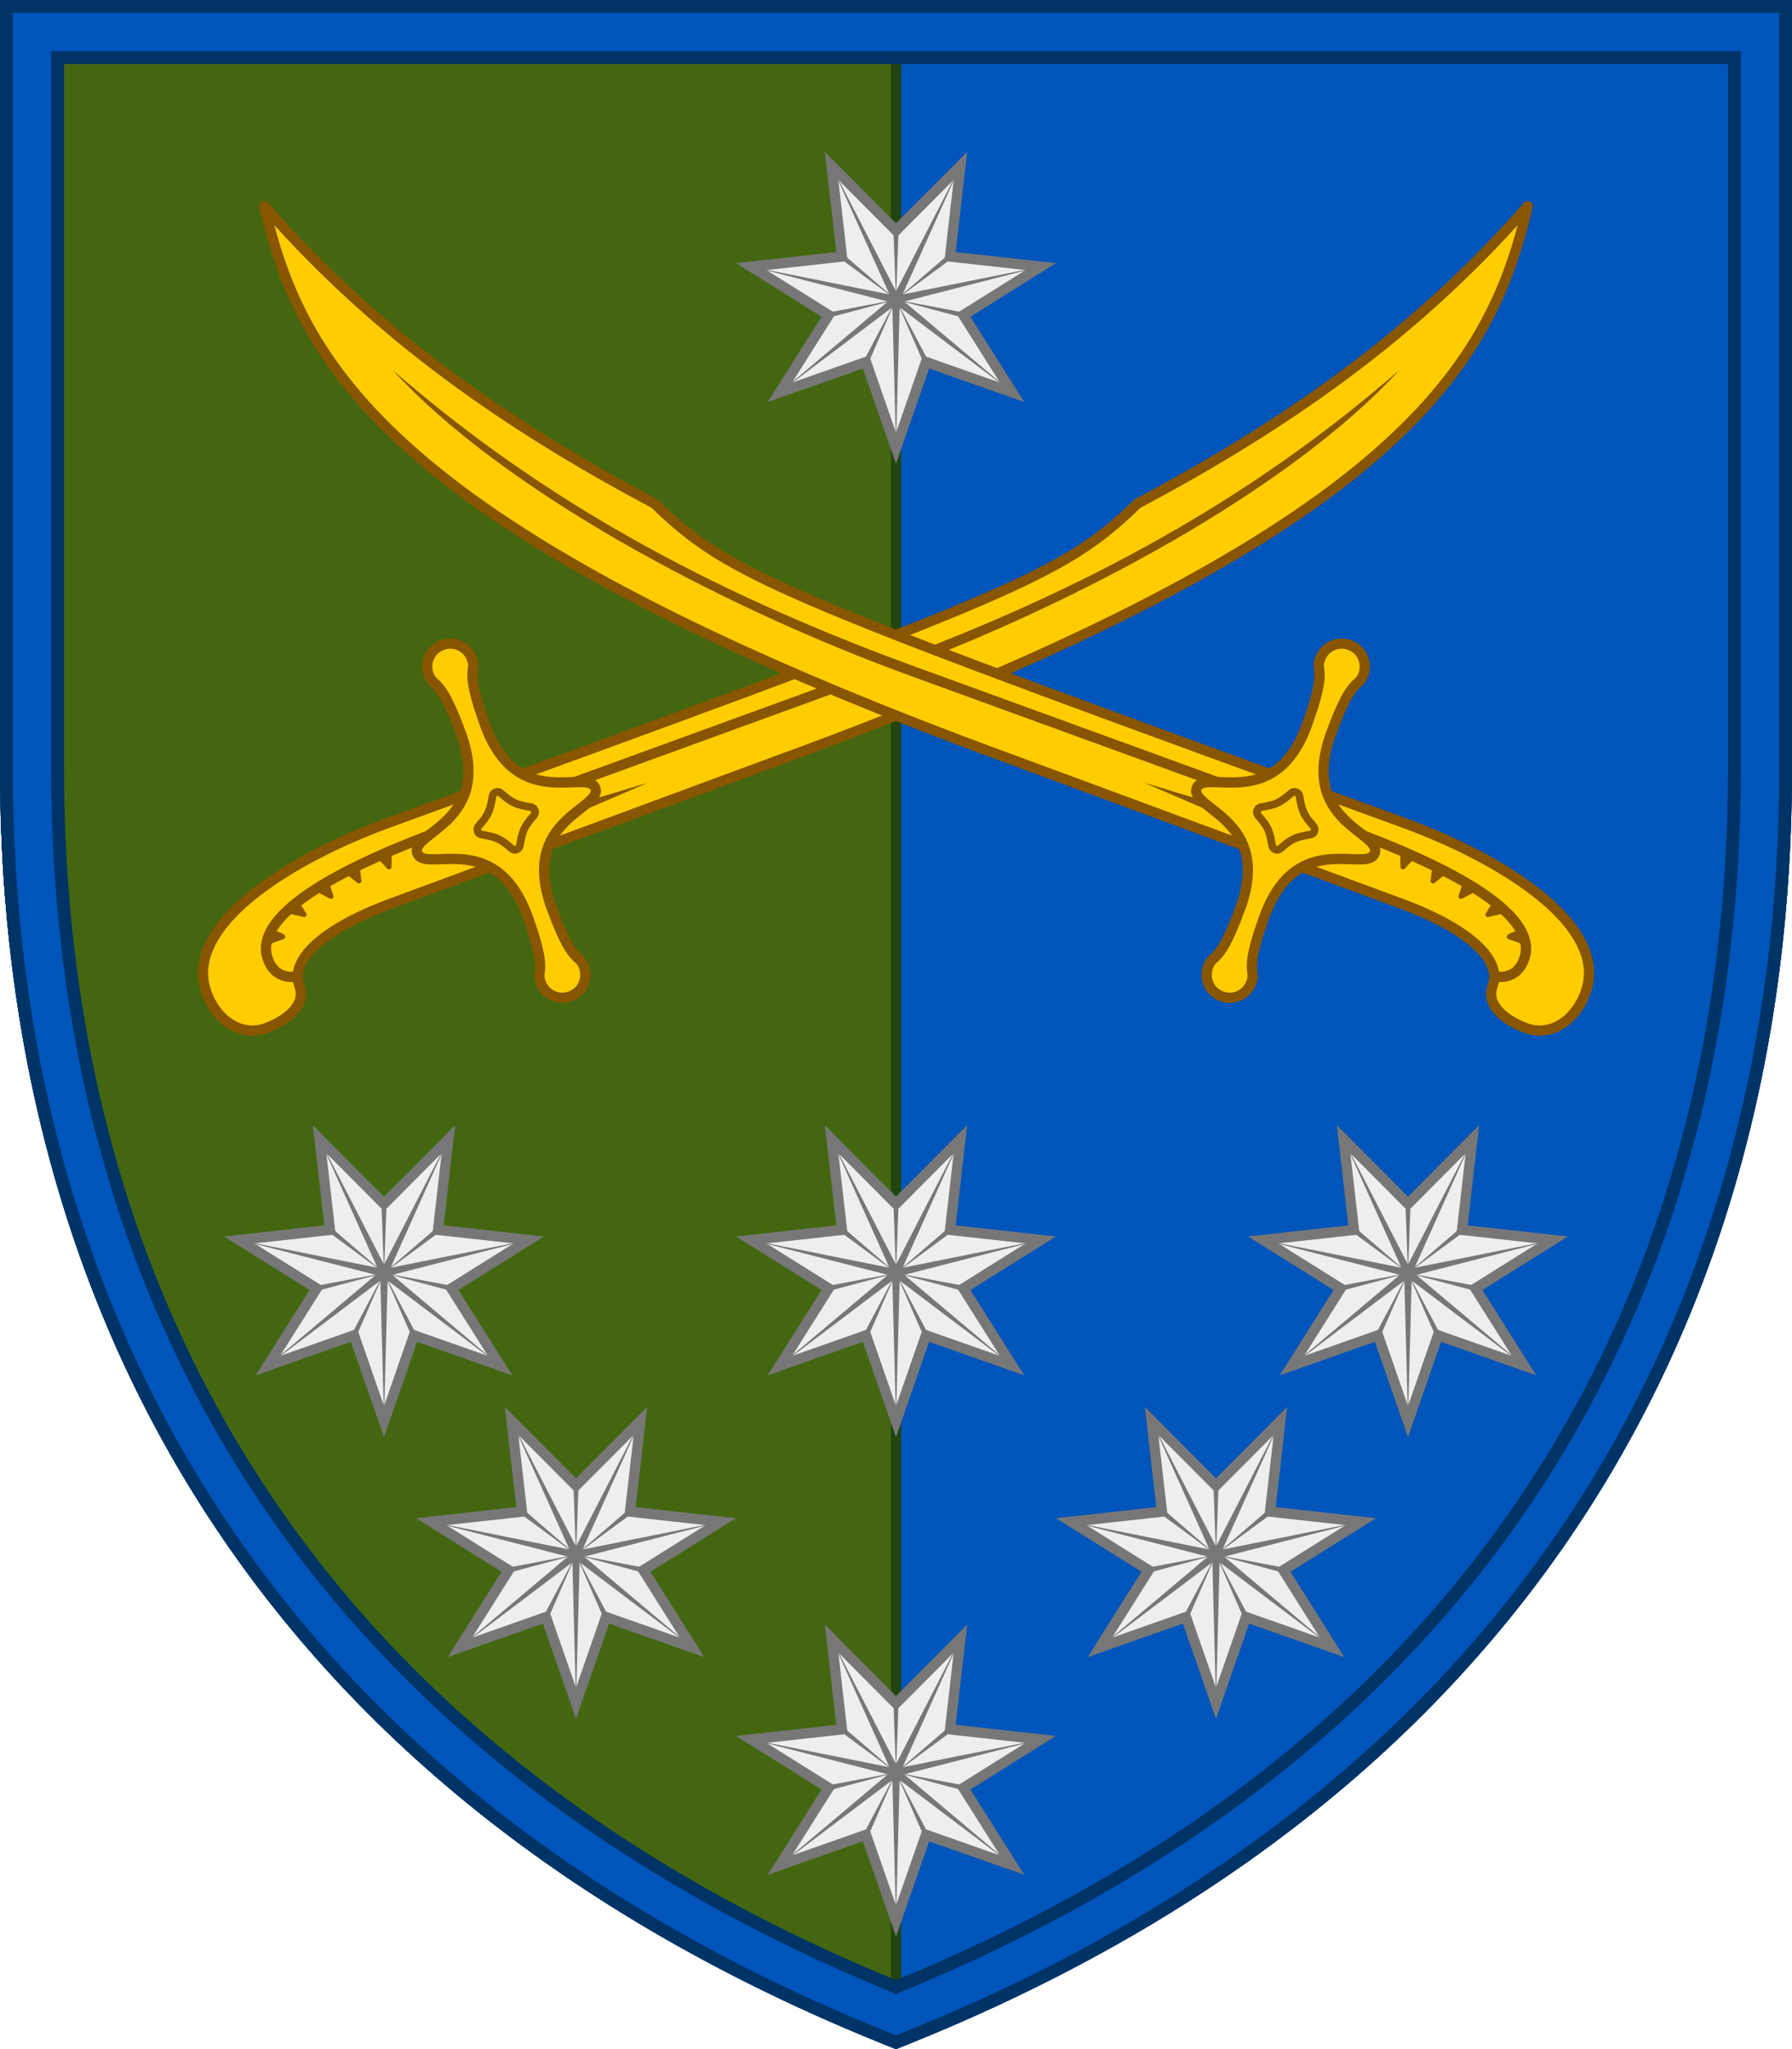 <?xml version="1.0" encoding="UTF-8"?>
<svg xmlns="http://www.w3.org/2000/svg" xmlns:xlink="http://www.w3.org/1999/xlink" width="700" height="800">
<defs><path id="trim" d="M0,0v300c0,212.3,101.5,402,350,500c248.5-98,350-287.7,350-500V0H0z"/>
<clipPath id="trim_out"><use xlink:href="#trim"/></clipPath>
<polygon id="edge_i" points="348.5,450 351.5,450 350,500 351.5,550 348.5,550 350,500" fill="#850"/>
<g id="sabre">
<path d="M335.8,321C335.8,56.7,387.3,4,439-30c-32.8,59.4-48.3,120.7-57,183c-17,38-17,58-17,317c0,42-10.3,90-38,90
	c-12.5,0-21-7.5-21-17c0-7,2.2-18,11-18c12.5,0,18-20.7,18-45L335.8,321z" fill="#fc0" stroke="#850" stroke-width="4"
	stroke-linejoin="round"/>
<g fill="#850"><path d="M353.6,473.3l-5.3,2c-0.7,0.4-0.8,1.4,0,1.8l5.2,2.2L353.6,473.3z"/>
<path d="M352.7,487l-5.4,1.2c-0.8,0.2-0.9,1.3-0.3,1.7l4.7,2.9L352.7,487z"/>
<path d="M351,500.3l-5.5,0.2c-0.8,0.1-1.1,1.1-0.6,1.6l4.1,3.7L351,500.3z"/>
<path d="M348.1,514l-5.4-1.2c-0.8-0.1-1.4,0.7-1,1.4l3,4.6L348.1,514z"/>
<path d="M341.9,527.8l-3.9-4c-0.6-0.5-1.6-0.1-1.7,0.7l0.1,5.6L341.9,527.8z"/>
<path d="M353,270v135h4V270c0-97.9,15.3-169.2,39-231C367.2,94.3,353,188.3,353,270z"/>
<polygon points="343,405 345,370 347,405"/></g>
<path d="M355,450c0,39.5-4.5,83-24,83c-9.5,0-10.2-8.7-10.2-8.7" fill="none" stroke="#850" stroke-width="4"/>
<path d="M414,418c-5.9,0-1.8,4-26,4c-36.9,0-29.3-32-38-32s-1.1,32-38,32c-24.3,0-20.1-4-26-4c-5,0-9,4-9,9s4,9,9,9
	c5.9,0,1.8-4,26-4c36.9,0,29.3,32,38,32s1.1-32,38-32c24.3,0,20.1,4,26,4c5,0,9-4,9-9S419,418,414,418z" fill="#fc0"
	stroke="#850" stroke-width="4"/>
<path d="M360.8,425.3c-5.1-2.8-6.2-4-9.1-9.1c-0.8-1.4-2.7-1.4-3.5,0c-2.8,5.1-4,6.2-9.1,9.1c-1.4,0.8-1.4,2.7,0,3.5
	c5.1,2.8,6.2,4,9.1,9.1c0.8,1.4,2.7,1.4,3.5,0c2.8-5.1,4-6.2,9.1-9.1C362.2,428,362.2,426,360.8,425.3z" fill="#fc0"
	stroke="#850" stroke-width="3"/></g></defs>
<g clip-path="url(#trim_out)">
<rect width="700" height="800" fill="#05b"/>
<rect width="350" height="800" fill="#461" stroke="#241" stroke-width="4"/>
<use xlink:href="#sabre" transform="rotate(70 350 265) scale(-1 1)" x="-700"/>
<use xlink:href="#sabre" transform="rotate(-70 350 265)"/>
<g id="star">
<polygon points="350,90 375.17,64.74 371.11,100.17 406.55,104.09 376.32,123.01 395.35,153.16 361.71,141.33 350,175
	338.29,141.33 304.65,153.16 323.68,123.01 293.45,104.09 328.89,100.17 324.83,64.74" fill="#eee" stroke="#777"
	stroke-width="4"/>
<g id="edge" fill="#777">
<polygon points="349,90 351,90 350,117"/>
<polygon points="348.5,117 351.5,117 350,174"/></g>
<use xlink:href="#edge" transform="rotate(51.429 350 117)"/>
<use xlink:href="#edge" transform="rotate(102.857 350 117)"/>
<use xlink:href="#edge" transform="rotate(154.286 350 117)"/>
<use xlink:href="#edge" transform="rotate(205.714 350 117)"/>
<use xlink:href="#edge" transform="rotate(257.143 350 117)"/>
<use xlink:href="#edge" transform="rotate(308.571 350 117)"/></g>
<use xlink:href="#star" y="380"/>
<use xlink:href="#star" x="-200" y="380"/>
<use xlink:href="#star" x="200" y="380"/>
<use xlink:href="#star" x="-125" y="490"/>
<use xlink:href="#star" x="125" y="490"/>
<use xlink:href="#star" y="575"/>
<g clip-path="url(#trim_out)"><use xlink:href="#trim" fill="none" stroke="#036" stroke-width="50"/>
<use xlink:href="#trim" fill="none" stroke="#05b" stroke-width="40"/>
<use xlink:href="#trim" fill="none" stroke="#036" stroke-width="10"/></g></g>
</svg>